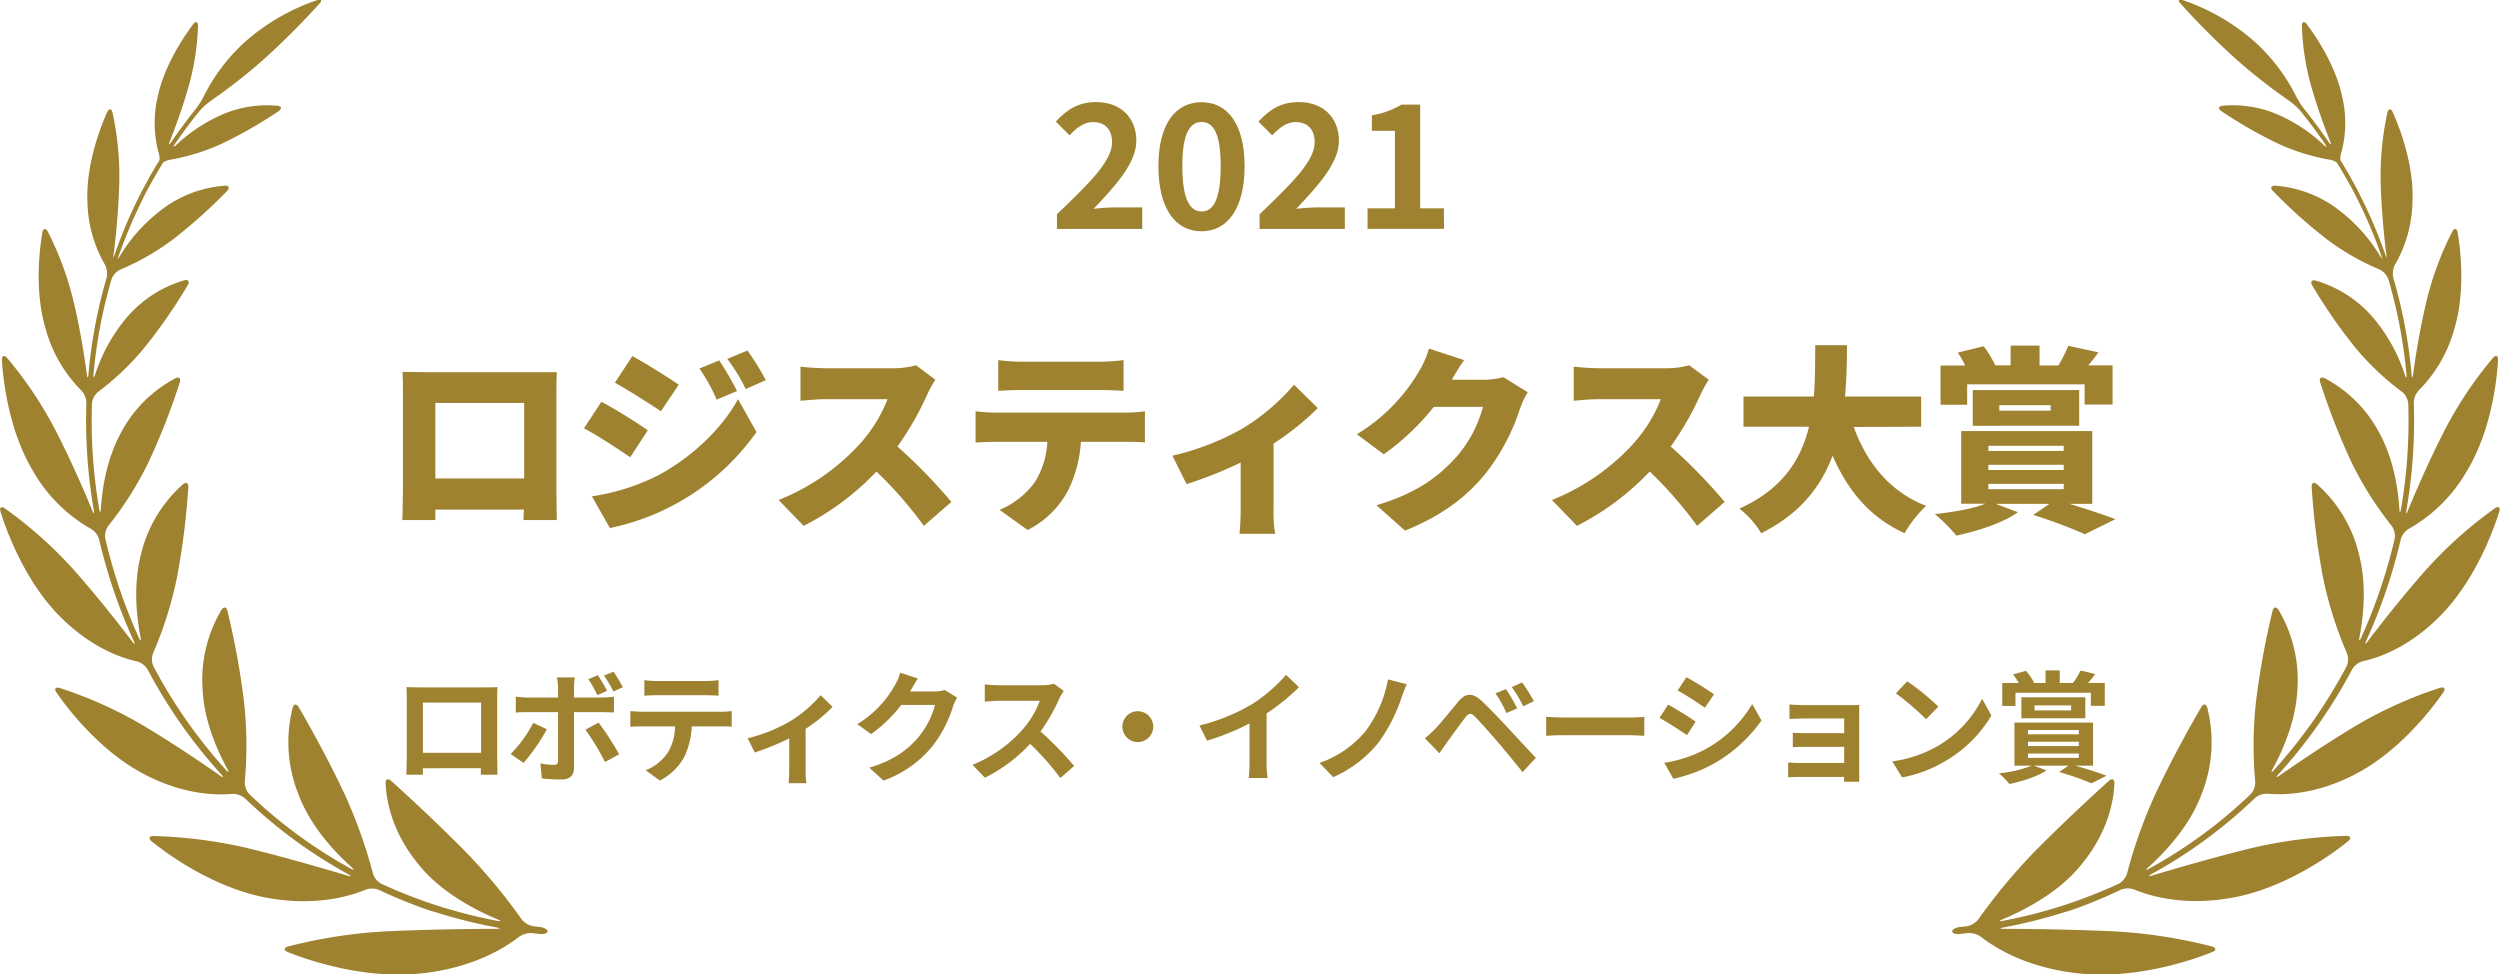 <?xml version="1.0" encoding="UTF-8"?>
<svg xmlns="http://www.w3.org/2000/svg" id="レイヤー_1" data-name="レイヤー 1" viewBox="0 0 580 226">
  <defs>
    <style>.cls-1{fill:#9f8230;}</style>
  </defs>
  <path class="cls-1" d="M121,213.24a131.72,131.72,0,0,0-13.39-16.05c-7.23-7.28-14.1-13.55-16.88-16.05-.71-.64-1.3-.39-1.27.57.13,3.3,1.09,10.9,7.67,18.87,5,6.25,12.71,10.37,18.32,12.72.88.37.85.51-.1.33A116.07,116.07,0,0,1,101.13,210a119.16,119.16,0,0,1-12.61-4.94,4.06,4.06,0,0,1-2-2.42,113.1,113.1,0,0,0-6.76-18.81c-4.18-8.84-8.63-16.64-10.48-19.8-.48-.83-1.12-.76-1.38.16a32.38,32.38,0,0,0,1.31,20c2.68,7.26,8.16,13.23,12.35,17,.72.64.62.77-.21.31A111.63,111.63,0,0,1,57.8,184.2a4.06,4.06,0,0,1-1-2.94,93.37,93.37,0,0,0-.22-18.74,185.58,185.58,0,0,0-3.82-20.82c-.22-.93-.86-1-1.36-.24A31.78,31.78,0,0,0,47,159.92c.34,7.15,3.25,13.92,5.74,18.47.46.84.33.94-.32.23a117.78,117.78,0,0,1-16.81-24,4,4,0,0,1-.08-3.11,89.31,89.31,0,0,0,5.57-17.73A173.42,173.42,0,0,0,43.69,113c.06-1-.52-1.27-1.24-.65a31.41,31.41,0,0,0-9.71,16.13c-1.83,6.94-1.12,14.3-.14,19.35.18.94,0,1-.38.12a123.09,123.09,0,0,1-7.79-23,4,4,0,0,1,.74-3,79.39,79.39,0,0,0,9.28-14.7,156.81,156.81,0,0,0,7.27-18.57c.29-.91-.2-1.36-1-.93a30.17,30.17,0,0,0-12.58,12.5c-3.33,6-4.43,12.94-4.74,17.79-.06,1-.23,1-.39,0a120.45,120.45,0,0,1-1.67-24.44,4,4,0,0,1,1.49-2.73A62,62,0,0,0,33.57,80.58a123.8,123.8,0,0,0,10-14.44c.49-.83.12-1.36-.81-1.11a27.82,27.82,0,0,0-13,8.22,39,39,0,0,0-7.67,13.6c-.31.91-.48.88-.39-.08a115.59,115.59,0,0,1,4.18-22A4.09,4.09,0,0,1,28,62.5a57.24,57.24,0,0,0,12.1-6.93A119.45,119.45,0,0,0,52.69,44.3c.67-.69.43-1.28-.52-1.22A27.41,27.41,0,0,0,38.38,48a38.49,38.49,0,0,0-10.27,10.9,9.55,9.55,0,0,1-.83,1.23,1.83,1.83,0,0,1,.08-.25c.16-.48.33-1,.5-1.42s.34-.93.51-1.39.35-.94.54-1.41.36-.92.55-1.38.38-.93.58-1.4.38-.91.58-1.37.41-.92.62-1.39l.63-1.35c.21-.46.43-.92.65-1.38L33.19,46l.7-1.37.7-1.32L35.33,42l.74-1.31.78-1.34c.26-.43.52-.86.79-1.29.07-.13.15-.25.22-.37A4.58,4.58,0,0,1,39.8,37a48.53,48.53,0,0,0,11.57-3.62,103.48,103.48,0,0,0,13.28-7.6c.8-.54.68-1.15-.28-1.25a26.28,26.28,0,0,0-12.71,2,37.07,37.07,0,0,0-10.74,7.07c-.71.65-.83.55-.29-.24,1.76-2.58,3.63-5.1,5.64-7.58a14.63,14.63,0,0,1,2.53-2.31,135.08,135.08,0,0,0,12.34-9.66,179,179,0,0,0,13-13c.64-.72.4-1.1-.51-.8A49.21,49.21,0,0,0,57.14,9.45a42.82,42.82,0,0,0-9.86,12.89,18.77,18.77,0,0,1-1.84,2.91c-2,2.5-3.93,5.07-5.7,7.68-.54.79-.68.73-.33-.17,1.29-3.28,3-7.93,4.37-12.77A58,58,0,0,0,45.94,6c0-1-.55-1.14-1.13-.38-2.11,2.8-6.7,9.59-8.21,16.75a26.87,26.87,0,0,0,.11,12.78,5,5,0,0,1,.3,2l-.23.38L36,38.8l-.8,1.38c-.24.43-.49.86-.73,1.3s-.51.92-.76,1.39L33,44.18c-.24.47-.48.94-.71,1.41s-.45.88-.66,1.32-.45.94-.68,1.42-.41.89-.62,1.33l-.63,1.43c-.2.45-.39.9-.58,1.35s-.4,1-.6,1.45L28,55.24c-.19.49-.37,1-.55,1.46l-.51,1.36-.51,1.47c0,.1-.07.19-.1.28a6,6,0,0,1,.12-1.44c.48-4,1.06-9.86,1.22-15.85A68.77,68.77,0,0,0,26.1,26.11c-.21-.94-.83-1-1.22-.12-1.58,3.49-5,12.32-4.59,20.88a30.19,30.19,0,0,0,4,14.44,4.39,4.39,0,0,1,.45,3.11A116.24,116.24,0,0,0,20.52,86.8c-.09,1-.24,1-.37,0-.58-4.23-1.54-10.37-3-16.52a73.63,73.63,0,0,0-6.08-16.58c-.45-.85-1.07-.75-1.23.19-.69,3.91-1.89,13.9.84,22.71a32.24,32.24,0,0,0,8.14,13.94,4.35,4.35,0,0,1,1.22,2.89,121.46,121.46,0,0,0,1.72,24.91c.16.94,0,1-.35.1-1.88-4.55-4.82-11.37-8.27-18.11A90.79,90.79,0,0,0,1.61,83C1,82.32.4,82.55.45,83.51.68,87.92,2,99.92,7.68,109.31a35.83,35.83,0,0,0,13.41,13.38A4.28,4.28,0,0,1,23,125.16a124.05,124.05,0,0,0,8,23.49c.4.87.26.95-.32.19-3.15-4.15-7.92-10.24-13.13-16.15A97.87,97.87,0,0,0,1.11,117.93c-.78-.55-1.3-.18-1,.74,1.34,4.41,5.79,16.58,14.21,24.76,7,6.85,13.75,9.21,17.41,10a4.25,4.25,0,0,1,2.5,1.87,119,119,0,0,0,17.13,24.39c.64.71.54.83-.24.28-4.31-3-10.67-7.3-17.31-11.31a96.82,96.82,0,0,0-20-9.06c-.92-.27-1.29.24-.75,1,2.59,3.8,10.45,14.08,21,19.33,8.74,4.42,16,4.59,19.74,4.26a4.26,4.26,0,0,1,3,1,113.33,113.33,0,0,0,24,17.64c.84.46.78.6-.13.33-5.49-1.64-13.65-4-21.84-6.06a108.59,108.59,0,0,0-23.25-3.14c-1,0-1.18.59-.43,1.2,3.72,3.05,15,11.25,27.69,13.28,10.58,1.75,18.16-.47,21.89-2a4.44,4.44,0,0,1,3.15,0A113.36,113.36,0,0,0,99,211c.91.31,1.65.53,1.65.52s.75.22,1.67.5a118.55,118.55,0,0,0,12.87,3.15c.94.18.93.31,0,.32-6.2,0-15.43.15-24.34.52a115.79,115.79,0,0,0-24.07,3.59c-.92.26-1,.89-.08,1.25,4.56,1.87,18.33,6.62,31.93,4.88,11.37-1.39,18.44-5.79,21.76-8.36a4.7,4.7,0,0,1,3-.89l1.92.21c1,.09,1.73-.19,1.73-.62s-.77-.87-1.72-1l-1.67-.19A4.47,4.47,0,0,1,121,213.24Z"></path>
  <path class="cls-1" d="M459,213.24a133,133,0,0,1,13.4-16.05c7.23-7.28,14.11-13.55,16.88-16.05.71-.64,1.3-.39,1.27.57-.13,3.3-1.09,10.9-7.67,18.87-5,6.25-12.71,10.37-18.32,12.72-.88.37-.84.51.1.33A116.07,116.07,0,0,0,478.87,210a119.16,119.16,0,0,0,12.61-4.94,4.11,4.11,0,0,0,2-2.42,111.92,111.92,0,0,1,6.75-18.81c4.18-8.84,8.63-16.64,10.48-19.8.48-.83,1.12-.76,1.38.16a32.38,32.38,0,0,1-1.31,20c-2.68,7.26-8.16,13.23-12.35,17-.72.64-.63.77.21.31A111.63,111.63,0,0,0,522.2,184.2a4.06,4.06,0,0,0,1-2.94,93.37,93.37,0,0,1,.22-18.74,185.58,185.58,0,0,1,3.82-20.82c.22-.93.86-1,1.36-.24A31.86,31.86,0,0,1,533,159.92c-.34,7.15-3.25,13.92-5.74,18.47-.46.84-.32.94.32.23a117.78,117.78,0,0,0,16.81-24,4,4,0,0,0,.08-3.11,89.31,89.31,0,0,1-5.57-17.73A173.42,173.42,0,0,1,536.31,113c-.06-1,.52-1.27,1.24-.65a31.41,31.41,0,0,1,9.7,16.13c1.84,6.94,1.13,14.3.15,19.35-.18.94,0,1,.38.12a123.09,123.09,0,0,0,7.79-23,4,4,0,0,0-.74-3,79.39,79.39,0,0,1-9.28-14.7,156.81,156.81,0,0,1-7.27-18.57c-.29-.91.19-1.36,1.05-.93a30.17,30.17,0,0,1,12.58,12.5c3.33,6,4.43,12.94,4.74,17.79.06,1,.23,1,.39,0a120.45,120.45,0,0,0,1.67-24.44,4,4,0,0,0-1.49-2.73,62,62,0,0,1-10.79-10.22,123.8,123.8,0,0,1-10-14.44c-.49-.83-.11-1.36.81-1.11a27.82,27.82,0,0,1,13,8.22,39,39,0,0,1,7.67,13.6c.31.91.48.88.39-.08a115.59,115.59,0,0,0-4.18-22A4.09,4.09,0,0,0,552,62.5a57.24,57.24,0,0,1-12.1-6.93A120.49,120.49,0,0,1,527.31,44.3c-.67-.69-.43-1.28.53-1.22A27.41,27.41,0,0,1,541.62,48a38.49,38.49,0,0,1,10.27,10.9,9.55,9.55,0,0,0,.83,1.23,1.83,1.83,0,0,0-.08-.25c-.16-.48-.33-1-.5-1.42L551.63,57c-.18-.47-.35-.94-.54-1.41s-.36-.92-.55-1.38l-.57-1.4-.59-1.37c-.21-.46-.41-.92-.62-1.39s-.42-.9-.63-1.35-.43-.92-.66-1.38-.44-.89-.66-1.34l-.7-1.37-.7-1.32L544.67,42l-.74-1.31-.78-1.34c-.26-.43-.52-.86-.79-1.29-.07-.13-.14-.25-.22-.37A4.58,4.58,0,0,0,540.2,37a48.67,48.67,0,0,1-11.57-3.62,104.2,104.2,0,0,1-13.28-7.6c-.8-.54-.68-1.15.28-1.25a26.27,26.27,0,0,1,12.71,2,37.07,37.07,0,0,1,10.74,7.07c.71.65.83.55.29-.24q-2.62-3.87-5.64-7.58a14.63,14.63,0,0,0-2.53-2.31,135.08,135.08,0,0,1-12.34-9.66,179,179,0,0,1-13-13c-.64-.72-.4-1.1.51-.8a49.19,49.19,0,0,1,16.46,9.44,42.89,42.89,0,0,1,9.87,12.89,18.77,18.77,0,0,0,1.84,2.91c2,2.5,3.93,5.07,5.7,7.68.54.79.67.73.33-.17-1.29-3.28-3-7.93-4.37-12.77a58,58,0,0,1-2.16-14c0-1,.55-1.14,1.13-.38,2.11,2.8,6.7,9.59,8.2,16.75a26.64,26.64,0,0,1-.1,12.78,4.82,4.82,0,0,0-.3,2l.23.38c.26.43.52.85.77,1.28s.54.92.81,1.38.49.86.73,1.3.51.92.76,1.39.47.87.7,1.31.48.94.71,1.41.45.88.66,1.32.46.94.68,1.42.42.89.62,1.33l.63,1.43c.2.45.39.9.58,1.35l.6,1.45.54,1.35c.19.49.37,1,.55,1.46s.34.91.51,1.36l.51,1.47c0,.1.07.19.1.28a5.31,5.31,0,0,0-.12-1.44c-.48-4-1.06-9.86-1.22-15.85a68.77,68.77,0,0,1,1.56-16.41c.21-.94.83-1,1.22-.12,1.58,3.49,5,12.32,4.59,20.88a30.19,30.19,0,0,1-4,14.44,4.39,4.39,0,0,0-.45,3.11,116.24,116.24,0,0,1,4.24,22.38c.09,1,.24,1,.37,0,.58-4.23,1.54-10.37,3-16.52a73,73,0,0,1,6.09-16.58c.44-.85,1.06-.75,1.22.19.69,3.91,1.89,13.9-.84,22.71a32.24,32.24,0,0,1-8.14,13.94A4.35,4.35,0,0,0,560,93.44a122.16,122.16,0,0,1-1.71,24.91c-.17.94,0,1,.34.1,1.88-4.55,4.82-11.37,8.26-18.11A91.18,91.18,0,0,1,578.39,83c.62-.72,1.21-.49,1.16.47-.23,4.41-1.52,16.41-7.23,25.8a35.83,35.83,0,0,1-13.41,13.38,4.28,4.28,0,0,0-1.93,2.47,124.05,124.05,0,0,1-8,23.49c-.4.87-.26.95.32.19,3.15-4.15,7.92-10.24,13.13-16.15a97.87,97.87,0,0,1,16.42-14.76c.78-.55,1.3-.18,1,.74-1.35,4.41-5.8,16.58-14.23,24.76-6.95,6.85-13.74,9.21-17.4,10a4.25,4.25,0,0,0-2.5,1.87,119,119,0,0,1-17.13,24.39c-.64.71-.54.83.25.28,4.3-3,10.66-7.3,17.3-11.31a96.82,96.82,0,0,1,20-9.06c.92-.27,1.29.24.75,1-2.59,3.8-10.45,14.08-21,19.33-8.74,4.42-16,4.59-19.74,4.26a4.26,4.26,0,0,0-3,1,113.33,113.33,0,0,1-24,17.64c-.84.46-.79.6.13.33,5.49-1.64,13.65-4,21.83-6.06a108.73,108.73,0,0,1,23.26-3.14c1,0,1.18.59.44,1.2-3.73,3.05-15,11.25-27.7,13.28-10.58,1.75-18.15-.47-21.89-2a4.44,4.44,0,0,0-3.15,0A112.38,112.38,0,0,1,481,211c-.91.31-1.65.53-1.65.52s-.75.22-1.67.5a119.13,119.13,0,0,1-12.87,3.15c-.94.18-.93.31,0,.32,6.2,0,15.42.15,24.34.52a115.79,115.79,0,0,1,24.07,3.59c.92.26,1,.89.08,1.25-4.56,1.87-18.33,6.62-31.93,4.88-11.37-1.39-18.44-5.79-21.76-8.36a4.7,4.7,0,0,0-3.05-.89l-1.92.21c-1,.09-1.73-.19-1.73-.62s.77-.87,1.72-1l1.67-.19A4.42,4.42,0,0,0,459,213.24Z"></path>
  <path class="cls-1" d="M245.21,49.7C252.91,42.35,258,37.31,258,33c0-2.92-1.6-4.68-4.43-4.68-2.15,0-3.91,1.44-5.43,3.08l-3.19-3.2c2.72-2.92,5.35-4.52,9.38-4.52,5.59,0,9.3,3.56,9.3,9,0,5-4.63,10.24-9.9,15.75,1.48-.16,3.43-.31,4.83-.31H265v5H245.21Z"></path>
  <path class="cls-1" d="M268.75,38.55c0-9.76,3.95-14.84,10-14.84s10,5.12,10,14.84-3.91,15.11-10,15.11S268.75,48.34,268.75,38.55Zm14.45,0c0-8-1.88-10.24-4.43-10.24s-4.47,2.24-4.47,10.24,1.91,10.51,4.47,10.51S283.2,46.58,283.2,38.55Z"></path>
  <path class="cls-1" d="M292.22,49.7C299.92,42.35,305,37.31,305,33c0-2.92-1.59-4.68-4.43-4.68-2.15,0-3.91,1.44-5.42,3.08l-3.19-3.2c2.71-2.92,5.34-4.52,9.37-4.52,5.59,0,9.3,3.56,9.3,9,0,5-4.63,10.24-9.9,15.75,1.48-.16,3.44-.31,4.83-.31H312v5H292.22Z"></path>
  <path class="cls-1" d="M317.27,48.34h6.35v-18h-5.35V26.75a19.09,19.09,0,0,0,6.86-2.48h4.35V48.34H335V53.1H317.27Z"></path>
  <path class="cls-1" d="M98.68,86.35h25.67c1.24,0,3,0,4.83,0-.09,1.52-.09,3.41-.09,5v22.45c0,2,.09,6.86.09,6.86h-7.73s0-1.06.1-2.44H101v2.44H93.34s.14-4.42.14-7V91.27c0-1.47,0-3.59-.09-5C95.28,86.3,97.35,86.35,98.68,86.35ZM101,111h20.61V93.48H101Z"></path>
  <path class="cls-1" d="M150.29,99.83l-4.09,6.26c-2.81-1.94-7.45-5-10.72-6.72l4.05-6.17A123.53,123.53,0,0,1,150.29,99.83Zm2.76,10.26c7.92-4.37,14.54-10.86,18.18-17.48l4.27,7.63a55.37,55.37,0,0,1-34,22.27l-4.18-7.36A50.32,50.32,0,0,0,153.05,110.09Zm4.42-20.84-4.14,6.16c-2.76-1.84-7.45-4.83-10.67-6.62l4.05-6.17C149.93,84.37,154.85,87.45,157.47,89.25ZM171,90.72l-4.74,2a38.55,38.55,0,0,0-4-7.22l4.6-1.89A73.5,73.5,0,0,1,171,90.72Zm6.67-2.53L173,90.26a40.78,40.78,0,0,0-4.27-7l4.69-1.93A62.16,62.16,0,0,1,177.67,88.19Z"></path>
  <path class="cls-1" d="M215.16,91.46a71.61,71.61,0,0,1-6.95,12.14,123.1,123.1,0,0,1,12.51,12.84L214.33,122a92,92,0,0,0-11-12.6A61.7,61.7,0,0,1,186.45,122l-5.8-6A51.11,51.11,0,0,0,199.47,103a33.79,33.79,0,0,0,6.44-10.39H191.6c-2.07,0-4.6.27-5.89.36V85.06a54.73,54.73,0,0,0,5.89.37H207a19.4,19.4,0,0,0,5.52-.69L217,88.1A25.77,25.77,0,0,0,215.16,91.46Z"></path>
  <path class="cls-1" d="M230.93,95.73h30.13a33.58,33.58,0,0,0,4.56-.32v7.23c-1.24-.1-3.18-.14-4.56-.14h-10.3a29.2,29.2,0,0,1-3,11.36,21.76,21.76,0,0,1-9.34,9.11l-6.53-4.69a19.23,19.23,0,0,0,8.14-6.35,19.17,19.17,0,0,0,2.95-9.43h-12c-1.33,0-3.36.09-4.65.18V95.41A38.24,38.24,0,0,0,230.93,95.73Zm6-11.82h18.4a41.54,41.54,0,0,0,5.34-.37v7.13c-1.7-.09-3.59-.18-5.34-.18h-18.4c-1.61,0-3.82.09-5.34.18V83.54A41.79,41.79,0,0,0,236.91,83.91Z"></path>
  <path class="cls-1" d="M288.43,99.32a49.62,49.62,0,0,0,11.78-10.07l5.52,5.43a64.07,64.07,0,0,1-10.26,8.23v15.41a27.47,27.47,0,0,0,.37,5.52h-8.28c.14-1,.27-3.77.27-5.52v-11a98.43,98.43,0,0,1-12.55,5L272,105.72A60,60,0,0,0,288.43,99.32Z"></path>
  <path class="cls-1" d="M336.82,88.1h7.41a17.3,17.3,0,0,0,4.56-.6l5.66,3.5a20.36,20.36,0,0,0-1.8,3.77,48.24,48.24,0,0,1-8,15.09c-4.46,5.47-10,9.7-18.68,13.25l-6.62-5.89c9.94-3,14.72-7,18.63-11.32a29.33,29.33,0,0,0,6.07-11.5H332.64a57.27,57.27,0,0,1-11.6,11l-6.25-4.65a41.87,41.87,0,0,0,14.31-14.4,24,24,0,0,0,2.43-5.48l8.15,2.67C338.62,85,337.52,86.9,336.82,88.1Z"></path>
  <path class="cls-1" d="M394.56,91.46a71.61,71.61,0,0,1-6.95,12.14,123.1,123.1,0,0,1,12.51,12.84L393.73,122a92,92,0,0,0-11-12.6A61.7,61.7,0,0,1,365.85,122l-5.8-6A51.19,51.19,0,0,0,378.87,103a33.79,33.79,0,0,0,6.44-10.39H371c-2.07,0-4.6.27-5.89.36V85.06a54.73,54.73,0,0,0,5.89.37h15.37a19.4,19.4,0,0,0,5.52-.69l4.55,3.36A25.77,25.77,0,0,0,394.56,91.46Z"></path>
  <path class="cls-1" d="M430.07,99.05c3,8.32,8.32,15,16.79,18.31a28.58,28.58,0,0,0-5,6.35c-8.1-3.73-13.16-9.85-16.7-18-2.62,7.08-7.5,13.48-16.56,18a20.93,20.93,0,0,0-5.06-5.71c10.07-4.55,14.31-11.45,16.15-19H404.49v-7h16.33c.32-4,.28-8.1.32-11.92h7.36c0,3.82-.09,7.87-.46,11.92h17.67v7Z"></path>
  <path class="cls-1" d="M480.12,116.9c3.95,1.19,8.05,2.57,10.67,3.54l-7.09,3.5a113.54,113.54,0,0,0-12-4.47l3.77-2.57H463.05l5.1,1.93c-3.49,2.53-9.38,4.37-14.26,5.43a41.66,41.66,0,0,0-5-5c4.33-.46,8.88-1.24,11.69-2.39H455V100h30.41V116.9Zm-23.74-23h-6.17v-9.1h5.71a25.34,25.34,0,0,0-1.71-3l6-1.47a23.8,23.8,0,0,1,2.66,4.37l-.13.05h3.72V80.18h6.72v4.61h4.37a36.13,36.13,0,0,0,2.3-4.56l7,1.52c-.83,1.1-1.61,2.16-2.39,3h5.66v9.1h-6.49V89.16H456.38Zm1.29,4.88V90.49h24.7v8.28Zm3.63,5.84h17.48v-1.19H461.3Zm0,4.42h17.48v-1.2H461.3Zm0,4.46h17.48v-1.24H461.3Zm2.53-18.22h11.92V94H463.83Z"></path>
  <path class="cls-1" d="M97.27,159.47h15.37c.7,0,1.76,0,2.76-.05-.05.84-.05,1.87-.05,2.71v13.72c0,1.09.05,3.78.05,3.89h-3.85c0-.05,0-.7,0-1.51H98.11c0,.79,0,1.43,0,1.51H94.28c0-.14.09-2.57.09-3.92V162.13c0-.78,0-1.93-.06-2.71C95.46,159.44,96.52,159.47,97.27,159.47Zm.84,15.18h13.5V163H98.11Z"></path>
  <path class="cls-1" d="M121.46,177l-3-2.07a29.59,29.59,0,0,0,5.26-7.23l3.15,1.49A43.48,43.48,0,0,1,121.46,177Zm11.71-17.42v2.24h6.51a22.84,22.84,0,0,0,2.76-.19v3.66c-.89,0-2-.08-2.74-.08h-6.53v13c0,1.62-.93,2.63-2.91,2.63a39.65,39.65,0,0,1-4.55-.25l-.34-3.47a19.6,19.6,0,0,0,3.1.33c.73,0,1-.28,1-1,0-1,0-9.92,0-11.23v0h-7.1c-.84,0-1.93,0-2.71.11v-3.72a21.54,21.54,0,0,0,2.71.22h7.1v-2.24a14.47,14.47,0,0,0-.26-2.43h4.14A21.59,21.59,0,0,0,133.17,159.61ZM143.64,175l-3.29,1.79a53.68,53.68,0,0,0-4.53-7.5l3.05-1.65A64.81,64.81,0,0,1,143.64,175Zm-2.79-14.73-2.26,1a29.68,29.68,0,0,0-2.1-3.7l2.21-.92A41,41,0,0,1,140.85,160.28Zm3.66-.84-2.21,1a25.91,25.91,0,0,0-2.18-3.69l2.21-.9A32.4,32.4,0,0,1,144.51,159.44Z"></path>
  <path class="cls-1" d="M148.92,165.13h18.3a21.63,21.63,0,0,0,2.54-.17v3.64c-.7-.06-1.76-.08-2.54-.08h-6.74a17.75,17.75,0,0,1-1.78,7.19,13.44,13.44,0,0,1-5.62,5.38l-3.27-2.38a11.65,11.65,0,0,0,5.06-4,12,12,0,0,0,1.73-6.18h-7.68c-.84,0-1.9,0-2.68.11V165C147.07,165,148.05,165.13,148.92,165.13Zm3.54-7.14H163.7a21.74,21.74,0,0,0,3-.2v3.61c-1-.05-2-.11-3-.11H152.49c-1,0-2.15.06-3,.11v-3.61A21.31,21.31,0,0,0,152.46,158Z"></path>
  <path class="cls-1" d="M183.39,167.28a28.94,28.94,0,0,0,7-6l2.77,2.72a36.59,36.59,0,0,1-6.26,5.09v9.61a15.35,15.35,0,0,0,.2,3h-4.14c.06-.56.14-2,.14-3v-7.4a57.87,57.87,0,0,1-8,3.28l-1.65-3.3A36.83,36.83,0,0,0,183.39,167.28Z"></path>
  <path class="cls-1" d="M211.23,160.28a.64.64,0,0,1-.08.14h5.62a9.27,9.27,0,0,0,2.43-.33l2.85,1.76a11.47,11.47,0,0,0-.93,2,29.08,29.08,0,0,1-4.86,9.35,26.11,26.11,0,0,1-11.28,7.9l-3.3-3c5.73-1.71,8.83-4.15,11.26-6.92a19.93,19.93,0,0,0,4-7.64h-7.85a32.2,32.2,0,0,1-7,6.77L198.89,168a24.56,24.56,0,0,0,8.71-9,13.21,13.21,0,0,0,1.26-2.94l4.08,1.35C212.3,158.41,211.57,159.67,211.23,160.28Z"></path>
  <path class="cls-1" d="M245.79,162a41.46,41.46,0,0,1-4.39,7.7,78.27,78.27,0,0,1,7.8,8L246,180.5a62.44,62.44,0,0,0-7-7.92,37,37,0,0,1-10.5,7.86l-2.88-3a31.24,31.24,0,0,0,11.45-8,21.7,21.7,0,0,0,4.17-6.86h-9.47c-1.18,0-2.71.17-3.3.2v-4a31.62,31.62,0,0,0,3.3.2h9.86a10.27,10.27,0,0,0,2.88-.36l2.29,1.7A12.56,12.56,0,0,0,245.79,162Z"></path>
  <path class="cls-1" d="M267.55,168.63A3.58,3.58,0,1,1,264,165,3.6,3.6,0,0,1,267.55,168.63Z"></path>
  <path class="cls-1" d="M290.48,163.36a35.87,35.87,0,0,0,7.88-6.8l3,2.88a50.93,50.93,0,0,1-7.51,6.08v11.31a19,19,0,0,0,.25,3.67H289.7a32,32,0,0,0,.19-3.67v-9a55.7,55.7,0,0,1-9.86,4l-1.76-3.52A44.74,44.74,0,0,0,290.48,163.36Z"></path>
  <path class="cls-1" d="M325.14,161.91a38.84,38.84,0,0,1-5.25,10.27,27.86,27.86,0,0,1-10.59,8.12L306.12,177a24.19,24.19,0,0,0,10.61-7.28,28.29,28.29,0,0,0,5.28-12.1l4.36,1.12C325.87,159.78,325.48,161,325.14,161.91Z"></path>
  <path class="cls-1" d="M332.9,169.16c1.26-1.29,3.44-4,5.37-6.33,1.65-2,3.29-2.27,5.47-.22,1.87,1.76,4,4,5.7,5.82,1.87,2,4.72,5.1,6.87,7.39l-3.07,3.31c-1.87-2.33-4.24-5.21-5.89-7.14s-4.11-4.65-5.12-5.69-1.48-.84-2.29.17c-1.09,1.4-3.07,4.17-4.19,5.69-.64.89-1.31,1.87-1.81,2.6l-3.36-3.47A29.59,29.59,0,0,0,332.9,169.16ZM352,164.34l-2.51,1.1a25,25,0,0,0-2.55-4.57l2.43-1A40.74,40.74,0,0,1,352,164.34Zm3.83-1.65-2.43,1.18a29.28,29.28,0,0,0-2.68-4.45l2.4-1.1A40.42,40.42,0,0,1,355.87,162.69Z"></path>
  <path class="cls-1" d="M363.21,166.47h15c1.32,0,2.54-.11,3.27-.17v4.4c-.67,0-2.09-.14-3.27-.14h-15c-1.59,0-3.47.06-4.5.14v-4.4C359.72,166.39,361.76,166.47,363.21,166.47Z"></path>
  <path class="cls-1" d="M393.38,167.42l-2,3.14c-1.6-1.09-4.5-3-6.37-4l2-3.1C388.88,164.48,392,166.42,393.38,167.42Zm2.26,6.41a28.43,28.43,0,0,0,10.87-10.5l2.15,3.81a33.84,33.84,0,0,1-11.12,10.06,34.21,34.21,0,0,1-9.33,3.47l-2.1-3.7A30,30,0,0,0,395.64,173.83Zm2-12.73-2.1,3.1c-1.56-1.09-4.47-3-6.31-4l2-3.08C393.15,158.1,396.23,160.09,397.68,161.1Z"></path>
  <path class="cls-1" d="M418.63,163.59h10.56c.67,0,1.7,0,2.15-.06,0,.37,0,1.29,0,1.88v14.05c0,.45,0,1.4,0,1.91h-3.52c0-.25,0-.7,0-1.12H417.26c-.79,0-1.93.05-2.41.08v-3.44c.48.05,1.43.11,2.44.11h10.56v-3.73h-8.92c-1.06,0-2.4,0-3,.06V170c.73.05,2,.08,3,.08h8.92v-3.39h-9.22c-1,0-2.8.06-3.47.11v-3.38C415.89,163.53,417.59,163.59,418.63,163.59Z"></path>
  <path class="cls-1" d="M449.69,173a26.46,26.46,0,0,0,10.17-10.89L462,166a29.74,29.74,0,0,1-10.34,10.36,30.14,30.14,0,0,1-10.37,4L439,176.64A28.88,28.88,0,0,0,449.69,173Zm0-9.05-2.85,2.91a59.61,59.61,0,0,0-7-6l2.63-2.8A56.27,56.27,0,0,1,449.69,163.92Z"></path>
  <path class="cls-1" d="M481.47,177.64c2.63.73,5.48,1.65,7.24,2.33l-3.46,1.76a69.17,69.17,0,0,0-7.52-2.63l2.15-1.46h-8l2.91,1.09c-2.13,1.46-5.67,2.52-8.58,3.17a20.66,20.66,0,0,0-2.46-2.49,28.77,28.77,0,0,0,7.6-1.77h-4v-10h18.24v10Zm-13.88-13.86h-3.07v-5.32h3.85a19,19,0,0,0-1.34-2l3-.82a15,15,0,0,1,1.87,2.69l-.33.11h3v-2.91h3.29v2.91h3.08a18.7,18.7,0,0,0,1.76-2.88l3.4.81a20.25,20.25,0,0,1-1.67,2.07h3.88v5.32h-3.24v-3.05H467.59Zm1.37,2.86v-4.87h14.83v4.87Zm1.54,3.72h11.79v-1H470.5Zm0,2.72h11.79v-1H470.5Zm0,2.74h11.79v-1H470.5Zm1.53-11h8.47v-1.17H472Z"></path>
</svg>
